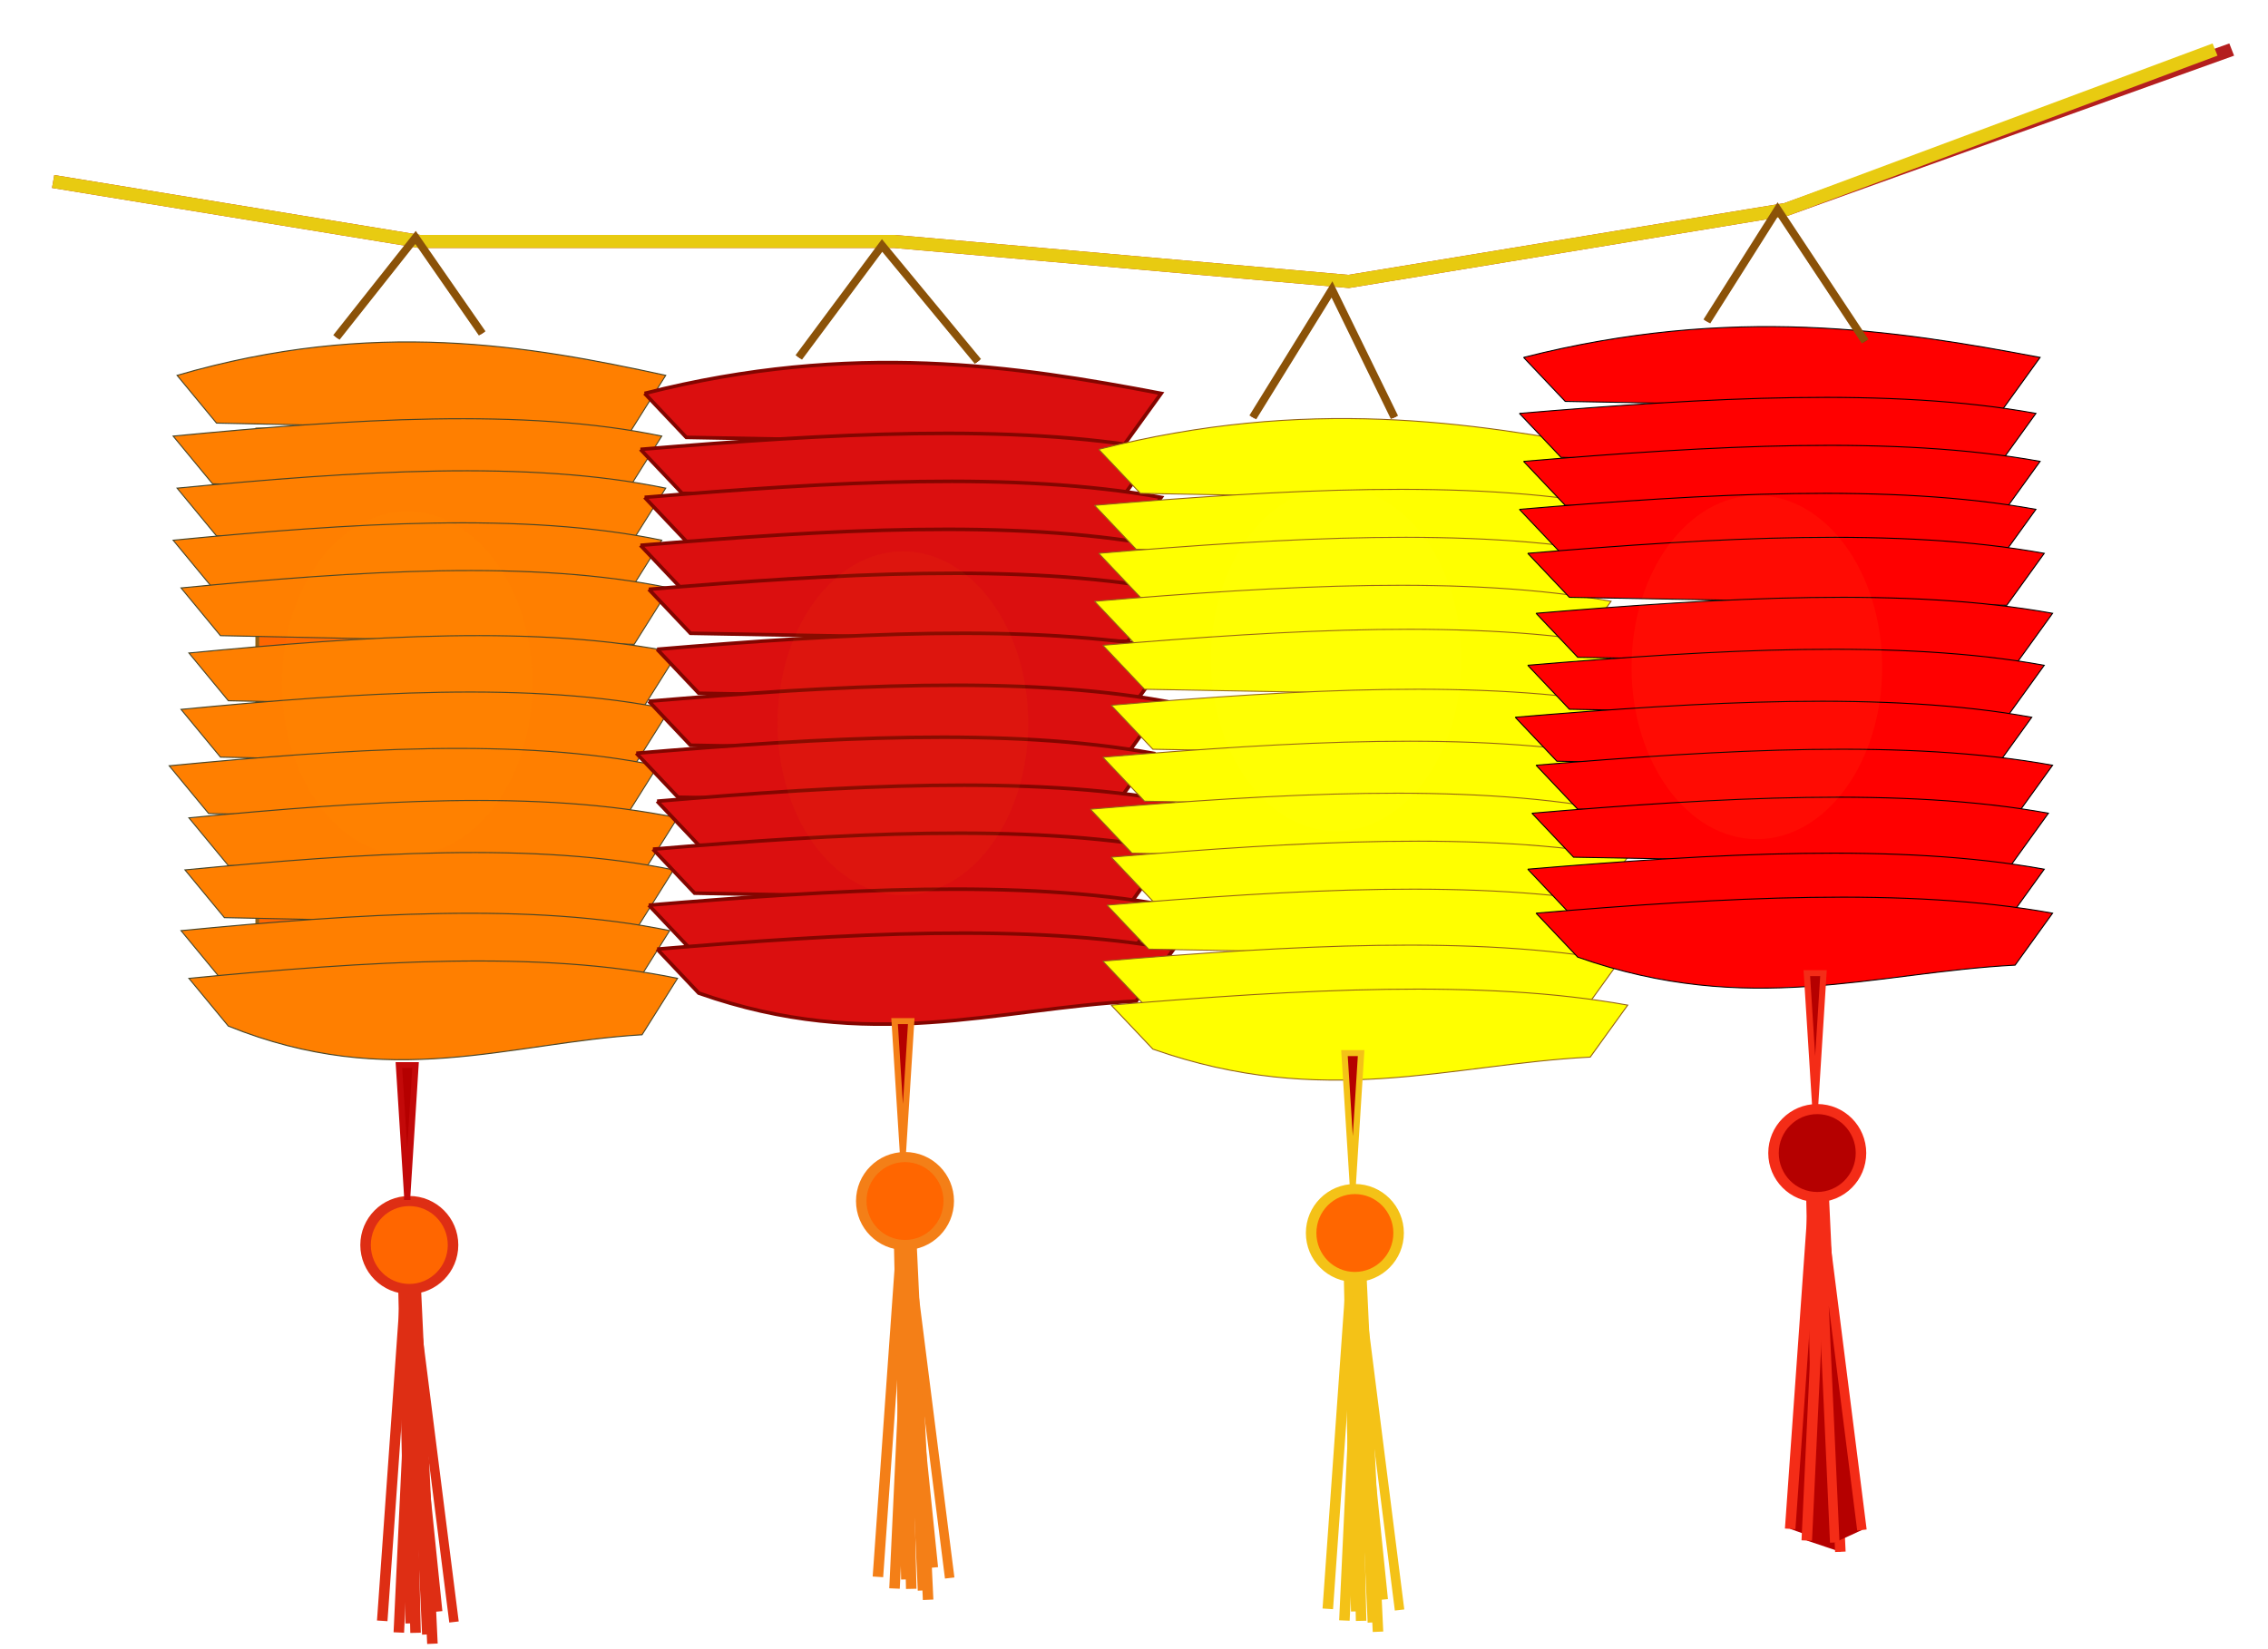 <?xml version="1.0"?><svg width="550" height="400" xmlns="http://www.w3.org/2000/svg" xmlns:xlink="http://www.w3.org/1999/xlink">
 <title>paper lanterns</title>
 <defs>
  <filter height="1.337" y="-0.169" width="1.535" x="-0.267" id="filter4321" color-interpolation-filters="sRGB">
   <feGaussianBlur id="feGaussianBlur4323" stdDeviation="39.149"/>
  </filter>
  <filter height="1.287" y="-0.143" width="1.039" x="-0.02" id="filter3923" color-interpolation-filters="sRGB">
   <feGaussianBlur id="feGaussianBlur3925" stdDeviation="18.589"/>
  </filter>
  <filter height="1.289" y="-0.144" width="1.206" x="-0.103" id="filter3935" color-interpolation-filters="sRGB">
   <feGaussianBlur id="feGaussianBlur3937" stdDeviation="6.075"/>
  </filter>
  <filter height="1.249" y="-0.124" width="1.168" x="-0.084" id="filter3939" color-interpolation-filters="sRGB">
   <feGaussianBlur id="feGaussianBlur3941" stdDeviation="6.075"/>
  </filter>
  <filter height="1.226" y="-0.113" width="1.212" x="-0.106" id="filter3943" color-interpolation-filters="sRGB">
   <feGaussianBlur id="feGaussianBlur3945" stdDeviation="6.075"/>
  </filter>
  <filter height="1.219" y="-0.109" width="1.19" x="-0.095" id="filter3947" color-interpolation-filters="sRGB">
   <feGaussianBlur id="feGaussianBlur3949" stdDeviation="6.075"/>
  </filter>
  <filter height="1.195" y="-0.098" width="1.401" x="-0.201" id="filter3975" color-interpolation-filters="sRGB">
   <feGaussianBlur id="feGaussianBlur3977" stdDeviation="12.832"/>
  </filter>
  <filter height="1.155" y="-0.077" width="1.318" x="-0.159" id="filter3971" color-interpolation-filters="sRGB">
   <feGaussianBlur id="feGaussianBlur3973" stdDeviation="10.159"/>
  </filter>
  <filter height="1.309" y="-0.155" width="1.635" x="-0.318" id="filter3967" color-interpolation-filters="sRGB">
   <feGaussianBlur id="feGaussianBlur3969" stdDeviation="20.318"/>
  </filter>
  <filter height="1.35" y="-0.175" width="1.719" x="-0.359" id="filter3963" color-interpolation-filters="sRGB">
   <feGaussianBlur id="feGaussianBlur3965" stdDeviation="22.991"/>
  </filter>
  <radialGradient gradientUnits="userSpaceOnUse" gradientTransform="matrix(-0.205, -1.82, 1.57, -0.177, -2942.35, -3833.78)" r="177.567" fy="534.479" fx="-1745.544" cy="534.479" cx="-1745.544" id="radialGradient4285" xlink:href="#linearGradient4279"/>
  <linearGradient id="linearGradient4279">
   <stop stop-color="#ffff3e" id="stop4281" offset="0"/>
   <stop stop-color="#ff6600" id="stop4283" offset="1"/>
  </linearGradient>
  <radialGradient gradientUnits="userSpaceOnUse" gradientTransform="matrix(-1.486, -0.603, 0.483, -1.188, -4727.42, 1510.72)" r="261.119" fy="1159.544" fx="-1676.853" cy="1159.544" cx="-1676.853" id="radialGradient4275" xlink:href="#linearGradient4267"/>
  <linearGradient id="linearGradient4267">
   <stop stop-color="#ff9900" id="stop4269" offset="0"/>
   <stop stop-color="#b50000" id="stop4271" offset="1"/>
  </linearGradient>
  <radialGradient r="261.119" fy="1159.544" fx="-1676.853" cy="1159.544" cx="-1676.853" gradientTransform="matrix(-1.486, -0.603, 0.483, -1.188, -4727.42, 1510.72)" gradientUnits="userSpaceOnUse" id="radialGradient4315" xlink:href="#linearGradient4267"/>
  <radialGradient gradientUnits="userSpaceOnUse" gradientTransform="matrix(1.445, 1.31727e-06, -9.50153e-07, 1.043, 271.602, -1713.31)" r="47.526" fy="1194.817" fx="-1535.432" cy="1194.817" cx="-1535.432" id="radialGradient3867" xlink:href="#linearGradient3861"/>
  <linearGradient id="linearGradient3861">
   <stop stop-color="#b50000" id="stop3863" offset="0"/>
   <stop stop-color="#ff6600" id="stop3865" offset="1"/>
  </linearGradient>
  <radialGradient r="47.526" fy="1194.817" fx="-1535.432" cy="1194.817" cx="-1535.432" gradientTransform="matrix(1.445, 1.31727e-06, -9.50153e-07, 1.043, 1233.27, -1802.2)" gradientUnits="userSpaceOnUse" id="radialGradient3883" xlink:href="#linearGradient3861"/>
  <radialGradient gradientUnits="userSpaceOnUse" gradientTransform="matrix(-2.125, 0.17, -0.083, -1.039, -3075.57, 991.707)" r="47.526" fy="1190.941" fx="-1470.782" cy="1190.941" cx="-1470.782" id="radialGradient3905" xlink:href="#linearGradient3899"/>
  <linearGradient id="linearGradient3899">
   <stop stop-color="#ffff3e" id="stop3901" offset="0"/>
   <stop stop-color="#ff6600" id="stop3903" offset="1"/>
  </linearGradient>
 </defs>
 <g>
  <title>Layer 1</title>
  <g id="layer1">
   <g id="g3979" transform="matrix(0.25, 0, 0, 0.24, 531.098, 539.15)">
    <rect fill="url(#radialGradient4285)" stroke="#936114" stroke-width="3.6" stroke-linecap="round" stroke-miterlimit="4" stroke-dashoffset="0" filter="url(#filter4321)" id="rect4277" width="351.533" height="557.604" x="-1874.843" y="-1812.521"/>
    <g fill="url(#radialGradient4275)" stroke="#484528" stroke-miterlimit="4" id="g4223" transform="matrix(0.946, 0, 0, 1.085, -106.382, -130.641)">
     <g fill="url(#radialGradient4315)" stroke="#484528" stroke-miterlimit="4" id="g4171">
      <path fill="#ff7f00" stroke="#484528" stroke-miterlimit="4" d="m-1951.615,-1600.427l40.406,44.447l424.264,8.081l36.365,-52.528c-139.905,-27.702 -299.294,-53.433 -501.036,0z" id="path4173"/>
      <path fill="#ff7f00" stroke="#484528" stroke-miterlimit="4" id="path4175" d="m-1955.655,-1543.858l40.406,44.447l424.264,8.081l36.365,-52.528c-140.501,-26.511 -317.998,-16.026 -501.036,0z"/>
      <path fill="#ff7f00" stroke="#484528" stroke-miterlimit="4" d="m-1951.615,-1495.371l40.406,44.447l424.264,8.081l36.365,-52.528c-140.501,-26.511 -317.998,-16.025 -501.036,0z" id="path4177"/>
      <path fill="#ff7f00" stroke="#484528" stroke-miterlimit="4" id="path4179" d="m-1955.655,-1446.884l40.406,44.447l424.264,8.081l36.365,-52.528c-140.501,-26.511 -317.998,-16.026 -501.036,0z"/>
      <path fill="#ff7f00" stroke="#484528" stroke-miterlimit="4" d="m-1947.574,-1402.437l40.406,44.447l424.264,8.081l36.365,-52.528c-140.501,-26.511 -317.998,-16.026 -501.036,0z" id="path4181"/>
      <path fill="#ff7f00" stroke="#484528" stroke-miterlimit="4" id="path4183" d="m-1939.493,-1341.828l40.406,44.447l424.264,8.081l36.365,-52.528c-140.501,-26.511 -317.998,-16.026 -501.036,0z"/>
      <path fill="#ff7f00" stroke="#484528" stroke-miterlimit="4" d="m-1947.574,-1289.3l40.406,44.447l424.264,8.081l36.365,-52.528c-140.501,-26.511 -317.998,-16.026 -501.036,0z" id="path4185"/>
      <path fill="#ff7f00" stroke="#484528" stroke-miterlimit="4" id="path4187" d="m-1959.696,-1236.772l40.406,44.447l424.264,8.081l36.365,-52.528c-140.501,-26.511 -317.998,-16.026 -501.036,0z"/>
      <path fill="#ff7f00" stroke="#484528" stroke-miterlimit="4" d="m-1939.493,-1188.285l40.406,44.447l424.264,8.081l36.365,-52.528c-140.501,-26.511 -317.998,-16.026 -501.036,0z" id="path4189"/>
      <path fill="#ff7f00" stroke="#484528" stroke-miterlimit="4" id="path4191" d="m-1943.534,-1139.797l40.406,44.447l424.264,8.081l36.365,-52.528c-140.501,-26.511 -317.998,-16.026 -501.036,0z"/>
      <path fill="#ff7f00" stroke="#484528" stroke-miterlimit="4" d="m-1947.574,-1083.229l40.406,44.447l424.264,8.081l36.365,-52.528c-140.501,-26.511 -317.998,-16.026 -501.036,0z" id="path4193"/>
      <path fill="#ff7f00" stroke="#484528" stroke-miterlimit="4" id="path4195" d="m-1939.493,-1038.782l40.406,44.447c166.401,60.98 287.181,15.51 424.264,8.081l36.365,-52.528c-140.501,-26.511 -317.998,-16.026 -501.036,0z"/>
     </g>
    </g>
    <g stroke="#830500" stroke-width="3.6" stroke-miterlimit="4" id="g4238">
     <path fill="#db0f0f" stroke="#830500" stroke-width="3.6" stroke-miterlimit="4" id="path4109" d="m-1499.066,-1848.887l40.406,44.447l424.264,8.081l36.366,-52.528c-139.906,-27.702 -299.294,-53.433 -501.036,0z"/>
     <path fill="#db0f0f" stroke="#830500" stroke-width="3.6" stroke-miterlimit="4" d="m-1503.107,-1792.318l40.406,44.447l424.264,8.081l36.366,-52.528c-140.501,-26.511 -317.998,-16.025 -501.036,0z" id="path4111"/>
     <path fill="#db0f0f" stroke="#830500" stroke-width="3.6" stroke-miterlimit="4" id="path4113" d="m-1499.066,-1743.831l40.406,44.447l424.264,8.081l36.366,-52.528c-140.501,-26.511 -317.998,-16.025 -501.036,0z"/>
     <path fill="#db0f0f" stroke="#830500" stroke-width="3.6" stroke-miterlimit="4" d="m-1503.107,-1695.344l40.406,44.447l424.264,8.081l36.366,-52.528c-140.501,-26.511 -317.998,-16.026 -501.036,0z" id="path4115"/>
     <path fill="#db0f0f" stroke="#830500" stroke-width="3.6" stroke-miterlimit="4" id="path4117" d="m-1495.026,-1650.897l40.406,44.447l424.264,8.081l36.366,-52.528c-140.501,-26.511 -317.998,-16.026 -501.036,0z"/>
     <path fill="#db0f0f" stroke="#830500" stroke-width="3.6" stroke-miterlimit="4" d="m-1486.945,-1590.288l40.406,44.447l424.264,8.081l36.366,-52.528c-140.501,-26.511 -317.998,-16.026 -501.036,0z" id="path4119"/>
     <path fill="#db0f0f" stroke="#830500" stroke-width="3.6" stroke-miterlimit="4" id="path4121" d="m-1495.026,-1537.76l40.406,44.447l424.264,8.081l36.366,-52.528c-140.501,-26.511 -317.998,-16.026 -501.036,0z"/>
     <path fill="#db0f0f" stroke="#830500" stroke-width="3.6" stroke-miterlimit="4" d="m-1507.148,-1485.232l40.406,44.447l424.264,8.081l36.366,-52.528c-140.501,-26.511 -317.998,-16.026 -501.036,0z" id="path4123"/>
     <path fill="#db0f0f" stroke="#830500" stroke-width="3.6" stroke-miterlimit="4" id="path4125" d="m-1486.944,-1436.745l40.406,44.447l424.264,8.081l36.365,-52.528c-140.501,-26.511 -317.998,-16.026 -501.036,0z"/>
     <path fill="#db0f0f" stroke="#830500" stroke-width="3.6" stroke-miterlimit="4" d="m-1490.985,-1388.257l40.406,44.447l424.264,8.081l36.366,-52.528c-140.501,-26.511 -317.998,-16.026 -501.036,0z" id="path4127"/>
     <path fill="#db0f0f" stroke="#830500" stroke-width="3.6" stroke-miterlimit="4" id="path4129" d="m-1495.026,-1331.689l40.406,44.447l424.264,8.081l36.366,-52.528c-140.501,-26.511 -317.998,-16.026 -501.036,0z"/>
     <path fill="#db0f0f" stroke="#830500" stroke-width="3.6" stroke-miterlimit="4" d="m-1486.944,-1287.242l40.406,44.447c166.401,60.98 287.181,15.51 424.264,8.081l36.365,-52.528c-140.501,-26.511 -317.998,-16.026 -501.036,0z" id="path4131"/>
    </g>
    <g stroke="#936114" id="g4252">
     <g fill="#ff9900" stroke="#936114" id="g4157">
      <path fill="#ffff00" stroke="#936114" stroke-width="1px" id="path4133" d="m-1058.64,-1792.318l40.406,44.447l424.264,8.081l36.365,-52.528c-139.905,-27.702 -299.294,-53.433 -501.036,0z"/>
      <path fill="#ffff00" stroke="#936114" stroke-width="1px" d="m-1062.681,-1735.75l40.406,44.447l424.264,8.081l36.365,-52.528c-140.501,-26.511 -317.998,-16.026 -501.036,0z" id="path4135"/>
      <path fill="#ffff00" stroke="#936114" stroke-width="1px" id="path4137" d="m-1058.64,-1687.262l40.406,44.447l424.264,8.081l36.365,-52.528c-140.501,-26.511 -317.998,-16.025 -501.036,0z"/>
      <path fill="#ffff00" stroke="#936114" stroke-width="1px" d="m-1062.681,-1638.775l40.406,44.447l424.264,8.081l36.365,-52.528c-140.501,-26.511 -317.998,-16.026 -501.036,0z" id="path4139"/>
      <path fill="#ffff00" stroke="#936114" stroke-width="1px" id="path4141" d="m-1054.599,-1594.328l40.406,44.447l424.264,8.081l36.365,-52.528c-140.501,-26.511 -317.998,-16.026 -501.036,0z"/>
      <path fill="#ffff00" stroke="#936114" stroke-width="1px" d="m-1046.518,-1533.719l40.406,44.447l424.264,8.081l36.366,-52.528c-140.501,-26.511 -317.998,-16.026 -501.036,0z" id="path4143"/>
      <path fill="#ffff00" stroke="#936114" stroke-width="1px" id="path4145" d="m-1054.599,-1481.191l40.406,44.447l424.264,8.081l36.365,-52.528c-140.501,-26.511 -317.998,-16.026 -501.036,0z"/>
      <path fill="#ffff00" stroke="#936114" stroke-width="1px" d="m-1066.721,-1428.663l40.406,44.447l424.264,8.081l36.365,-52.528c-140.501,-26.511 -317.998,-16.026 -501.036,0z" id="path4147"/>
      <path fill="#ffff00" stroke="#936114" stroke-width="1px" id="path4149" d="m-1046.518,-1380.176l40.406,44.447l424.264,8.081l36.365,-52.528c-140.501,-26.511 -317.998,-16.026 -501.036,0z"/>
      <path fill="#ffff00" stroke="#936114" stroke-width="1px" d="m-1050.559,-1331.689l40.406,44.447l424.264,8.081l36.365,-52.528c-140.501,-26.511 -317.998,-16.026 -501.036,0z" id="path4151"/>
      <path fill="#ffff00" stroke="#936114" stroke-width="1px" id="path4153" d="m-1054.599,-1275.12l40.406,44.447l424.264,8.081l36.365,-52.528c-140.501,-26.511 -317.998,-16.026 -501.036,0z"/>
      <path fill="#ffff00" stroke="#936114" stroke-width="1px" d="m-1046.518,-1230.673l40.406,44.447c166.401,60.98 287.181,15.51 424.264,8.081l36.365,-52.528c-140.501,-26.511 -317.998,-16.026 -501.036,0z" id="path4155"/>
     </g>
    </g>
    <g fill="#b50000" id="g4197">
     <path fill="#ff0000" stroke="#000000" stroke-width="1px" d="m-646.498,-1885.252l40.406,44.447l424.264,8.081l36.365,-52.528c-139.905,-27.702 -299.294,-53.433 -501.036,0z" id="path4199"/>
     <path fill="#ff0000" stroke="#000000" stroke-width="1px" id="path4201" d="m-650.539,-1828.683l40.406,44.447l424.264,8.081l36.365,-52.528c-140.501,-26.511 -317.998,-16.026 -501.036,0z"/>
     <path fill="#ff0000" stroke="#000000" stroke-width="1px" d="m-646.498,-1780.196l40.406,44.447l424.264,8.081l36.365,-52.528c-140.501,-26.511 -317.998,-16.025 -501.036,0z" id="path4203"/>
     <path fill="#ff0000" stroke="#000000" stroke-width="1px" id="path4205" d="m-650.539,-1731.709l40.406,44.447l424.264,8.081l36.365,-52.528c-140.501,-26.511 -317.998,-16.026 -501.036,0z"/>
     <path fill="#ff0000" stroke="#000000" stroke-width="1px" d="m-642.457,-1687.262l40.406,44.447l424.264,8.081l36.365,-52.528c-140.501,-26.511 -317.998,-16.026 -501.036,0z" id="path4207"/>
     <path fill="#ff0000" stroke="#000000" stroke-width="1px" id="path4209" d="m-634.376,-1626.653l40.406,44.447l424.264,8.081l36.366,-52.528c-140.501,-26.511 -317.998,-16.026 -501.036,0z"/>
     <path fill="#ff0000" stroke="#000000" stroke-width="1px" d="m-642.457,-1574.125l40.406,44.447l424.264,8.081l36.365,-52.528c-140.501,-26.511 -317.998,-16.026 -501.036,0z" id="path4211"/>
     <path fill="#ff0000" stroke="#000000" stroke-width="1px" id="path4213" d="m-654.579,-1521.597l40.406,44.447l424.264,8.081l36.365,-52.528c-140.501,-26.511 -317.998,-16.026 -501.036,0z"/>
     <path fill="#ff0000" stroke="#000000" stroke-width="1px" d="m-634.376,-1473.11l40.406,44.447l424.264,8.081l36.365,-52.528c-140.501,-26.511 -317.998,-16.026 -501.036,0z" id="path4215"/>
     <path fill="#ff0000" stroke="#000000" stroke-width="1px" id="path4217" d="m-638.417,-1424.623l40.406,44.447l424.264,8.081l36.365,-52.528c-140.501,-26.511 -317.998,-16.026 -501.036,0z"/>
     <path fill="#ff0000" stroke="#000000" stroke-width="1px" d="m-642.457,-1368.054l40.406,44.447l424.264,8.081l36.365,-52.528c-140.501,-26.511 -317.998,-16.026 -501.036,0z" id="path4219"/>
     <path fill="#ff0000" stroke="#000000" stroke-width="1px" id="path4221" d="m-634.376,-1323.607l40.406,44.447c166.401,60.98 287.181,15.51 424.264,8.081l36.365,-52.528c-140.501,-26.511 -317.998,-16.026 -501.036,0z"/>
    </g>
    <path fill="none" stroke="#b41e1e" stroke-width="13.2" stroke-miterlimit="4" d="m-2072.833,-2063.039l355.574,60.609l460.63,0l440.427,40.406l424.264,-72.731l432.345,-161.624" id="path3073"/>
    <path fill="none" stroke="#8b0808" stroke-width="4.2" stroke-miterlimit="4" d="m-1798.072,-1905.455l76.772,-101.015l64.65,96.975" id="path3843"/>
    <path fill="none" stroke="#8b0808" stroke-width="4.2" stroke-miterlimit="4" d="m-1349.564,-1885.252l80.812,-113.137l92.934,117.178" id="path3845"/>
    <path fill="none" stroke="#8b0808" stroke-width="4.2" stroke-miterlimit="4" d="m-909.137,-1824.643l76.772,-129.3l60.609,129.3" id="path3847"/>
    <path fill="none" stroke="#8b0808" stroke-width="4.2" stroke-miterlimit="4" d="m-468.711,-1921.618l68.69,-113.137l84.853,133.34" id="path3849"/>
    <path fill="none" stroke="#de2e14" stroke-width="10.2" stroke-miterlimit="4" d="m-1753.625,-608.419l24.244,-355.574l8.081,367.696" id="path3851"/>
    <path fill="none" stroke="#de2e14" stroke-width="9.223" stroke-miterlimit="4" id="path3853" d="m-1726.523,-605.812l-7.364,-358.361l34.011,346.368"/>
    <path fill="none" stroke="#de2e14" stroke-width="10.2" stroke-miterlimit="4" id="path3855" d="m-1737.527,-596.636l16.072,-356.037l16.523,367.413"/>
    <path fill="none" stroke="#de2e14" stroke-width="9.223" stroke-miterlimit="4" d="m-1710.373,-594.652l-15.591,-358.097l41.956,345.495" id="path3857"/>
    <path fill="url(#radialGradient3867)" stroke="#de2e14" stroke-width="10.2" stroke-linecap="round" stroke-miterlimit="4" stroke-dashoffset="0" id="path3859" d="m-1684.934,-988.237c0,24.547 -18.995,44.447 -42.426,44.447c-23.432,0 -42.426,-19.899 -42.426,-44.447c0,-24.547 18.995,-44.447 42.426,-44.447c23.432,0 42.426,19.899 42.426,44.447z"/>
    <path fill="#b50000" stroke="#c30909" stroke-width="6" stroke-miterlimit="4" d="m-1729.38,-1036.721l-8.08,-133.34l16.16,0l-8.08,133.34z" id="path3869"/>
    <path fill="none" stroke="#f47f17" stroke-width="10.2" stroke-miterlimit="4" id="path3871" d="m-1272.792,-652.866l24.244,-355.574l8.081,367.696"/>
    <path fill="none" stroke="#f47f17" stroke-width="9.223" stroke-miterlimit="4" d="m-1245.691,-650.259l-7.364,-358.361l34.011,346.368" id="path3873"/>
    <path fill="none" stroke="#f47f17" stroke-width="10.2" stroke-miterlimit="4" d="m-1256.695,-641.083l16.072,-356.037l16.523,367.413" id="path3875"/>
    <path fill="none" stroke="#f47f17" stroke-width="9.223" stroke-miterlimit="4" id="path3877" d="m-1229.54,-639.098l-15.591,-358.097l41.956,345.495"/>
    <path fill="url(#radialGradient3883)" stroke="#f47f17" stroke-width="10.2" stroke-linecap="round" stroke-miterlimit="4" stroke-dashoffset="0" d="m-1204.101,-1032.684c0,24.547 -18.995,44.447 -42.426,44.447c-23.432,0 -42.426,-19.899 -42.426,-44.447c0,-24.547 18.995,-44.447 42.426,-44.447c23.432,0 42.426,19.899 42.426,44.447z" id="path3879"/>
    <path fill="#b50000" stroke="#f47f17" stroke-width="6" stroke-miterlimit="4" id="path3881" d="m-1248.55,-1081.171l-8.08,-133.34l16.16,0l-8.08,133.34z"/>
    <path fill="none" stroke="#f4c217" stroke-width="10.2" stroke-miterlimit="4" d="m-836.406,-620.541l24.244,-355.574l8.081,367.696" id="path3885"/>
    <path fill="none" stroke="#f4c217" stroke-width="9.223" stroke-miterlimit="4" id="path3887" d="m-809.305,-617.934l-7.364,-358.361l34.011,346.368"/>
    <path fill="none" stroke="#f4c217" stroke-width="10.2" stroke-miterlimit="4" id="path3889" d="m-820.309,-608.758l16.072,-356.037l16.523,367.413"/>
    <path fill="none" stroke="#f4c217" stroke-width="9.223" stroke-miterlimit="4" d="m-793.154,-606.773l-15.591,-358.097l41.956,345.495" id="path3891"/>
    <path fill="url(#radialGradient3905)" stroke="#f4c217" stroke-width="10.2" stroke-linecap="round" stroke-miterlimit="4" stroke-dashoffset="0" id="path3893" d="m-767.716,-1000.359c0,24.547 -18.995,44.447 -42.427,44.447c-23.431,0 -42.426,-19.899 -42.426,-44.447c0,-24.547 18.995,-44.447 42.426,-44.447c23.432,0 42.427,19.899 42.427,44.447z"/>
    <path fill="#b50000" stroke="#f4c217" stroke-width="6" stroke-miterlimit="4" d="m-812.163,-1048.841l-8.081,-133.34l16.163,0l-8.082,133.34z" id="path3895"/>
    <path fill="#b50000" stroke="#f42c17" stroke-width="10.2" stroke-miterlimit="4" id="path3907" d="m-387.899,-701.353l24.244,-355.574l8.081,367.696"/>
    <path fill="#b50000" stroke="#f42c17" stroke-width="9.223" stroke-miterlimit="4" d="m-360.797,-698.746l-7.363,-358.361l34.011,346.368" id="path3909"/>
    <path fill="#b50000" stroke="#f42c17" stroke-width="10.2" stroke-miterlimit="4" d="m-371.801,-689.57l16.072,-356.037l16.522,367.413" id="path3911"/>
    <path fill="#b50000" stroke="#f42c17" stroke-width="9.223" stroke-miterlimit="4" id="path3913" d="m-344.647,-687.586l-15.591,-358.097l41.956,345.495"/>
    <path fill="#b50000" stroke="#f42c17" stroke-width="10.2" stroke-linecap="round" stroke-miterlimit="4" stroke-dashoffset="0" d="m-319.203,-1081.171c0,24.547 -18.995,44.447 -42.426,44.447c-23.432,0 -42.426,-19.899 -42.426,-44.447c0,-24.547 18.995,-44.447 42.426,-44.447c23.432,0 42.426,19.899 42.426,44.447z" id="path3915"/>
    <path fill="#b50000" stroke="#f42c17" stroke-width="6" stroke-miterlimit="4" id="path3917" d="m-363.655,-1129.661l-8.081,-133.34l16.162,0l-8.081,133.34z"/>
    <path fill="none" stroke="#e8cb11" stroke-width="13.2" stroke-miterlimit="4" filter="url(#filter3923)" id="path3921" d="m-2072.833,-2063.039l355.574,60.609l460.63,0l440.427,40.406l424.264,-72.731l416.183,-161.624"/>
    <path fill="none" stroke="#8b5208" stroke-width="7.7" stroke-miterlimit="4" filter="url(#filter3935)" id="path3927" d="m-1798.072,-1905.455l76.772,-101.015l64.65,96.975"/>
    <path fill="none" stroke="#8b5208" stroke-width="7.7" stroke-miterlimit="4" filter="url(#filter3939)" id="path3929" d="m-1349.564,-1885.252l80.812,-113.137l92.934,117.178"/>
    <path fill="none" stroke="#8b5208" stroke-width="7.7" stroke-miterlimit="4" filter="url(#filter3943)" id="path3931" d="m-909.137,-1824.643l76.772,-129.3l60.609,129.3"/>
    <path fill="none" stroke="#8b5208" stroke-width="7.7" stroke-miterlimit="4" filter="url(#filter3947)" id="path3933" d="m-468.711,-1921.618l68.69,-113.137l84.853,133.34"/>
    <path opacity="0.21" fill="#ff9900" stroke="#8b5208" stroke-width="0" stroke-linecap="round" stroke-miterlimit="4" stroke-dashoffset="0" filter="url(#filter3975)" id="path3951" d="m-1607.818,-1555.944c0,95.932 -54.426,173.701 -121.564,173.701c-67.138,0 -121.564,-77.769 -121.564,-173.701c0,-95.933 54.426,-173.701 121.564,-173.701c67.138,0 121.564,77.769 121.564,173.701z"/>
    <path opacity="0.21" fill="#ff9900" stroke="#8b5208" stroke-width="0" stroke-linecap="round" stroke-miterlimit="4" stroke-dashoffset="0" filter="url(#filter3971)" d="m-1126.984,-1515.538c0,95.933 -54.426,173.701 -121.564,173.701c-67.138,0 -121.564,-77.769 -121.564,-173.701c0,-95.933 54.426,-173.701 121.564,-173.701c67.138,0 121.564,77.769 121.564,173.701z" id="path3957"/>
    <path opacity="0.21" fill="#ffff3e" stroke="#8b5208" stroke-width="0" stroke-linecap="round" stroke-miterlimit="4" stroke-dashoffset="0" filter="url(#filter3967)" id="path3959" d="m-706.764,-1580.188c0,95.933 -54.426,173.701 -121.564,173.701c-67.138,0 -121.564,-77.769 -121.564,-173.701c0,-95.933 54.426,-173.701 121.564,-173.701c67.138,0 121.564,77.769 121.564,173.701z"/>
    <path opacity="0.21" fill="#ffff3e" stroke="#8b5208" stroke-width="0" stroke-linecap="round" stroke-miterlimit="4" stroke-dashoffset="0" filter="url(#filter3963)" d="m-298.664,-1572.107c0,95.933 -54.426,173.701 -121.564,173.701c-67.138,0 -121.564,-77.769 -121.564,-173.701c0,-95.933 54.426,-173.701 121.564,-173.701c67.138,0 121.564,77.769 121.564,173.701z" id="path3961"/>
   </g>
  </g>
 </g>
</svg>